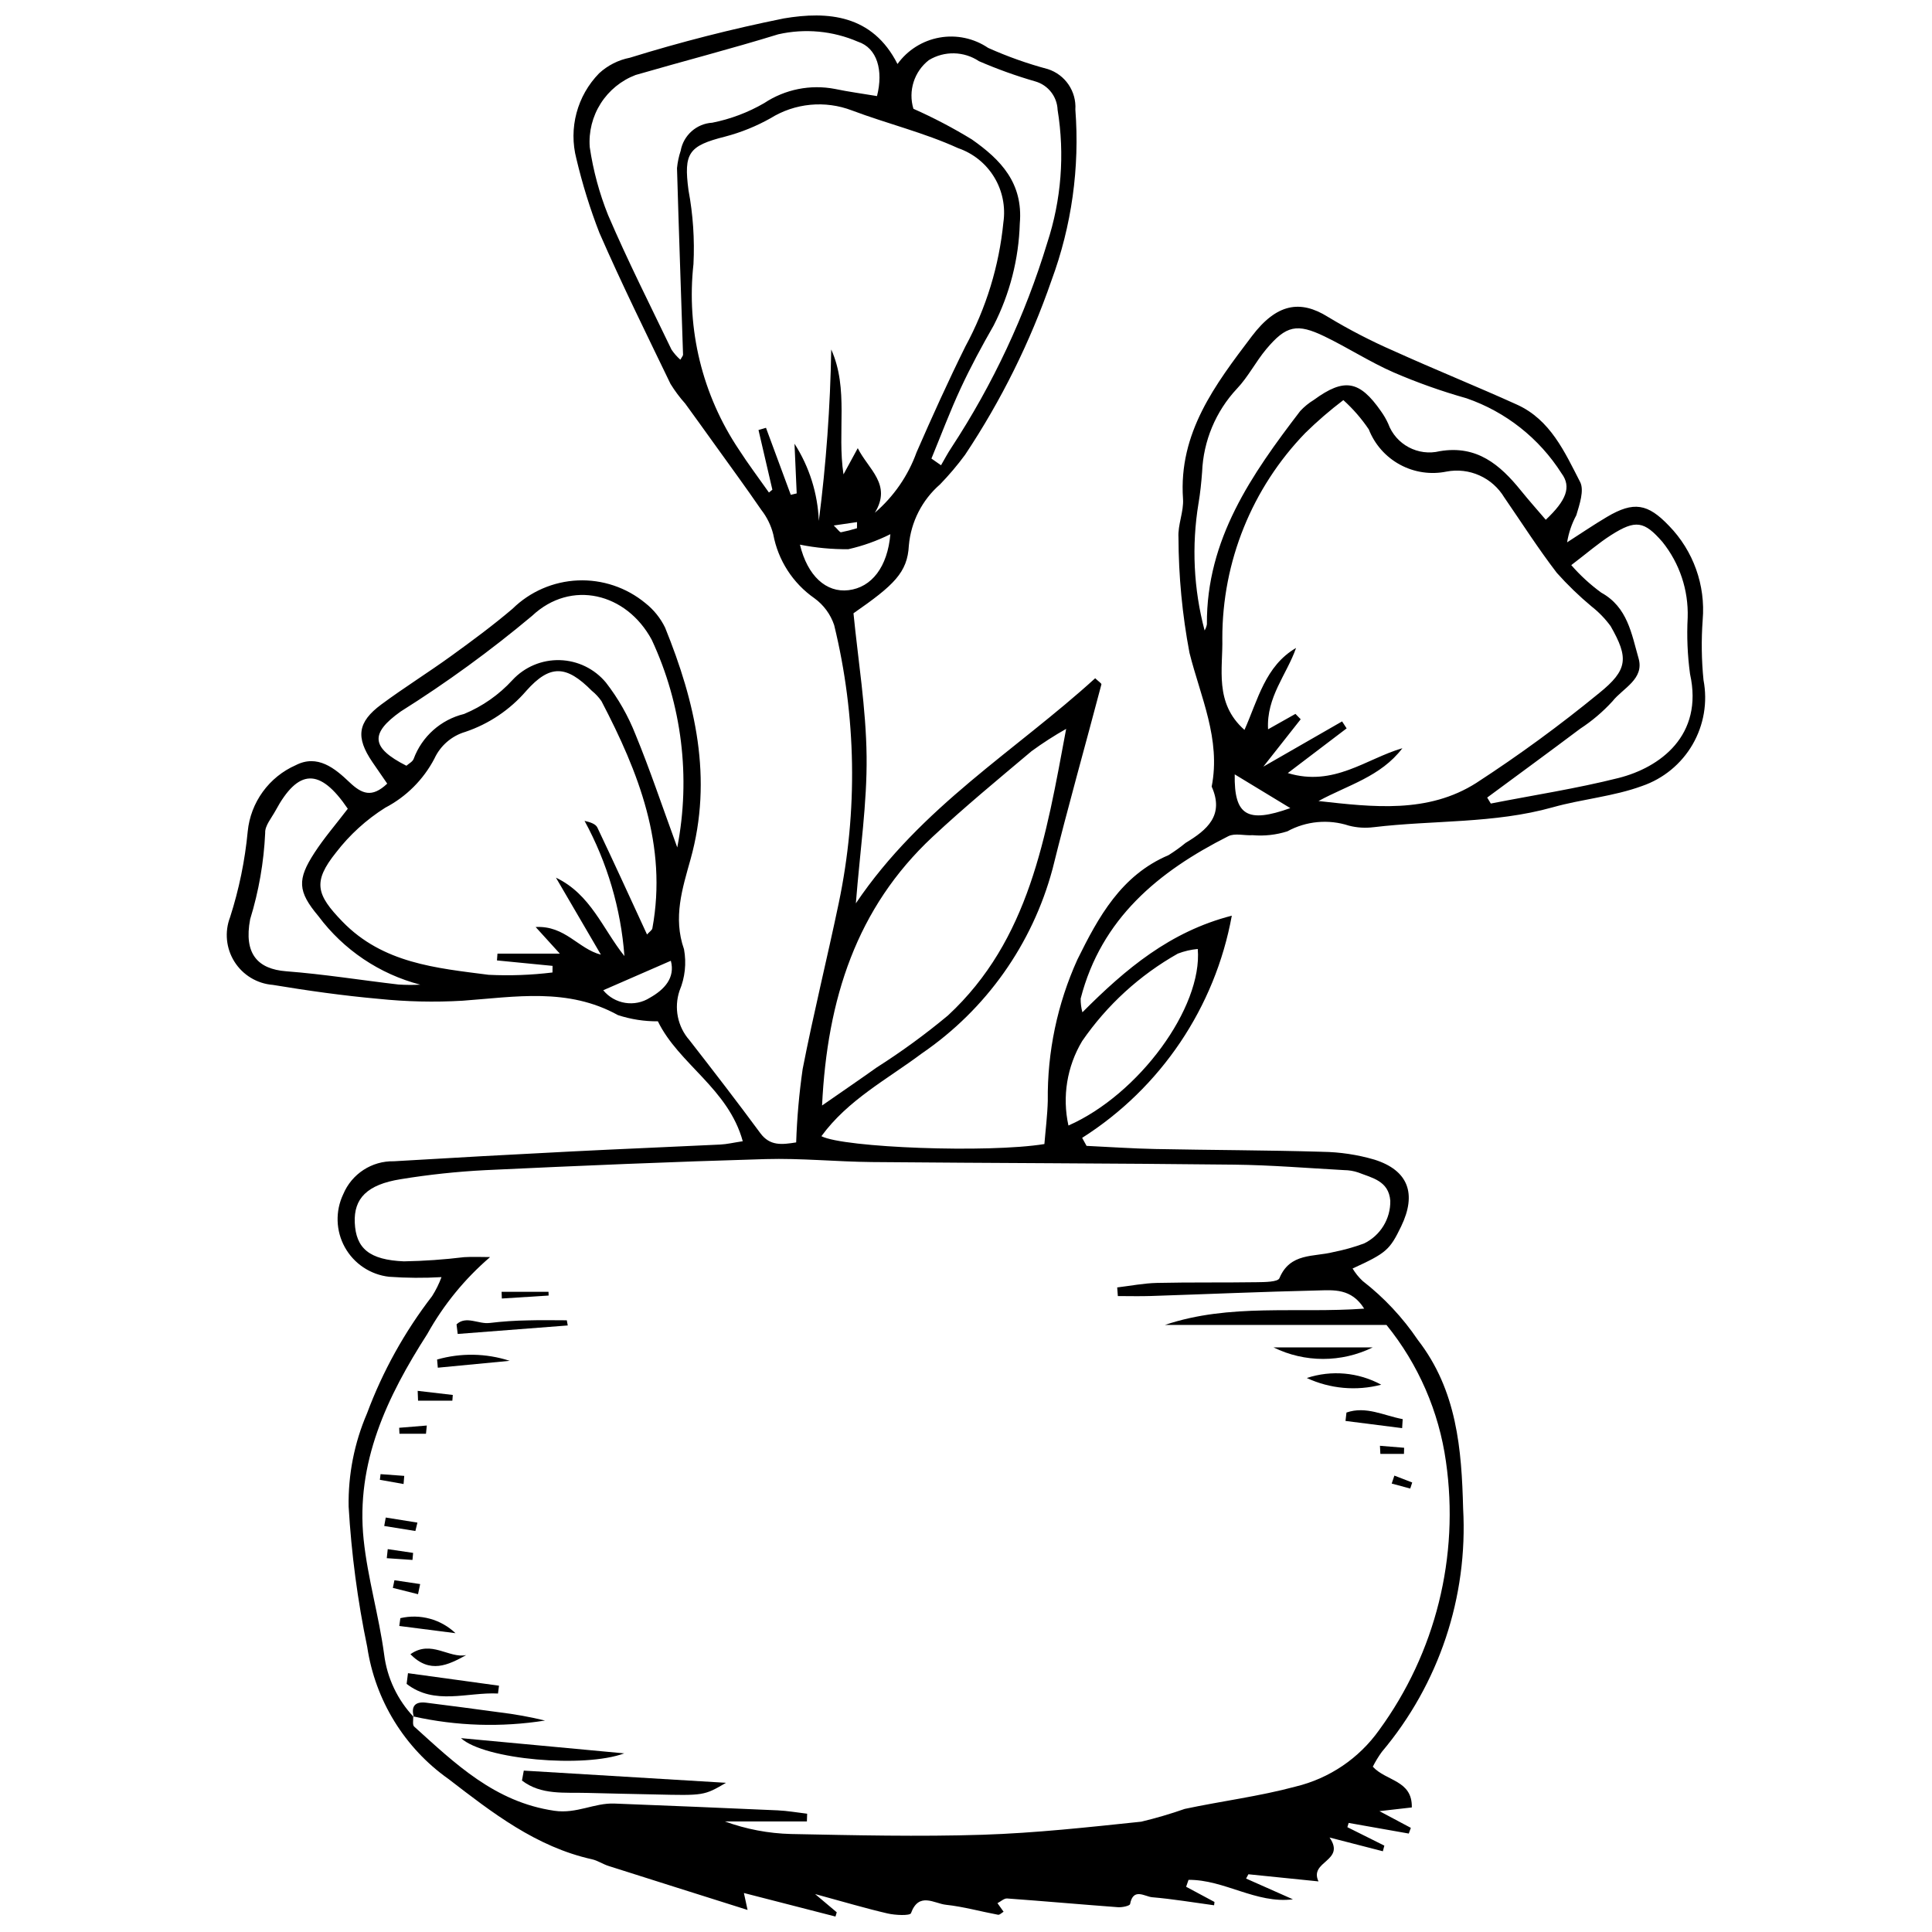 <?xml version="1.0" encoding="UTF-8"?>
<!-- Uploaded to: ICON Repo, www.svgrepo.com, Generator: ICON Repo Mixer Tools -->
<svg width="800px" height="800px" version="1.1" viewBox="144 144 512 512" xmlns="http://www.w3.org/2000/svg">
 <defs>
  <clipPath id="a">
   <path d="m204 148.09h392v503.81h-392z"/>
  </clipPath>
 </defs>
 <g clip-path="url(#a)">
  <path d="m408.34 648.36 1.621 2.269c-0.488 0.281-1.039 0.879-1.461 0.801-4.613-0.859-9.172-2.148-13.816-2.644-3.086-0.328-7.172-3.508-9.266 2.227-0.258 0.711-4.141 0.547-6.18 0.078-5.773-1.332-11.465-3.035-19.23-5.148l5.738 4.836-0.336 1.125c-8-2.055-16-4.113-24.27-6.238l0.973 4.488c-12.605-3.981-24.746-7.801-36.871-11.664-1.488-0.473-2.844-1.426-4.348-1.758-14.812-3.289-26.438-12.34-38.031-21.277h-0.004c-11.656-8.238-19.434-20.883-21.539-35-2.551-12.258-4.195-24.684-4.926-37.184-0.148-8.484 1.512-16.906 4.867-24.699 4.156-11.164 9.969-21.637 17.242-31.074 1.012-1.586 1.848-3.277 2.5-5.047-4.629 0.27-9.27 0.238-13.895-0.094-4.938-0.555-9.305-3.469-11.715-7.816-2.41-4.344-2.566-9.59-0.422-14.074 2.254-5.387 7.578-8.848 13.418-8.719 15.656-0.938 31.316-1.801 46.984-2.594 13.16-0.672 26.332-1.191 39.492-1.836 1.781-0.086 3.547-0.512 5.977-0.879-3.84-13.98-16.949-20.406-22.492-31.777v-0.004c-3.594 0.031-7.168-0.523-10.586-1.645-13.285-7.348-27.191-4.832-41.172-3.812-7.449 0.434-14.926 0.262-22.352-0.508-9.352-0.836-18.676-2.156-27.941-3.688-4.16-0.328-7.926-2.598-10.156-6.129s-2.664-7.906-1.168-11.805c2.379-7.402 3.949-15.039 4.68-22.777 0.379-3.781 1.758-7.391 3.988-10.465 2.231-3.078 5.238-5.504 8.715-7.039 5.793-2.996 10.402 0.84 14.219 4.473 3.297 3.137 5.973 4.266 10.043 0.406-1.285-1.867-2.629-3.793-3.949-5.738-4.422-6.519-3.945-10.547 2.371-15.234 6.039-4.477 12.441-8.457 18.535-12.867 5.543-4.012 11.07-8.09 16.277-12.523h-0.004c4.641-4.547 10.801-7.211 17.293-7.488 6.492-0.273 12.855 1.863 17.867 5.996 2.223 1.746 4.019 3.977 5.254 6.516 8.012 19.793 12.723 39.941 6.738 61.395-2.141 7.684-4.684 15.41-1.73 23.836 0.68 3.703 0.266 7.523-1.191 11-1.523 4.535-0.512 9.543 2.66 13.129 6.332 8.133 12.629 16.297 18.746 24.594 2.559 3.469 5.711 3.066 9.508 2.465 0.219-6.508 0.793-13 1.719-19.445 2.875-14.738 6.5-29.332 9.574-44.031v-0.004c5.086-24.32 4.668-49.469-1.223-73.609-0.957-2.856-2.785-5.344-5.223-7.113-5.723-3.984-9.645-10.062-10.914-16.922-0.59-2.363-1.672-4.578-3.172-6.496-4.059-5.922-8.312-11.711-12.5-17.547-2.539-3.539-5.078-7.078-7.644-10.598v-0.004c-1.461-1.629-2.769-3.387-3.918-5.246-6.402-13.273-12.934-26.496-18.828-39.996h-0.004c-2.488-6.406-4.531-12.98-6.113-19.668-2.102-8.082 0.184-16.676 6.023-22.645 2.281-2.102 5.102-3.531 8.145-4.125 13.43-4.164 27.066-7.644 40.848-10.426 11.574-1.945 23.449-1.031 30.082 12.09 2.66-3.695 6.656-6.211 11.141-7.008 4.484-0.801 9.102 0.18 12.875 2.731 5.113 2.293 10.402 4.176 15.82 5.621 4.606 1.48 7.617 5.906 7.301 10.734 1.18 15.375-0.977 30.82-6.328 45.281-5.641 16.316-13.336 31.844-22.906 46.211-2.031 2.762-4.25 5.383-6.637 7.84-4.738 4.121-7.699 9.914-8.254 16.168-0.363 7.199-3.981 10.547-14.676 17.984 1.219 12.395 3.328 25.137 3.477 37.902 0.145 12.387-1.723 24.793-2.848 38.965 17.301-25.652 42.387-40.48 63.426-59.652 0.895 0.863 1.719 1.367 1.648 1.633-4.297 16.336-8.91 32.594-12.965 48.988h-0.004c-5.34 19.863-17.605 37.164-34.586 48.781-9.211 6.898-19.633 12.328-26.648 21.961 5.926 3.062 44.27 4.504 59.094 2.078 0.297-3.644 0.797-7.57 0.902-11.512l-0.004-0.004c-0.145-12.883 2.531-25.641 7.848-37.379 5.562-11.27 11.59-22.32 24.125-27.652v0.004c1.59-0.988 3.109-2.078 4.555-3.266 5.699-3.43 10.305-7.305 6.906-14.918 2.469-12.594-2.949-23.727-5.887-35.469v-0.004c-1.906-10.074-2.879-20.305-2.914-30.559-0.199-3.371 1.438-6.859 1.203-10.227-1.203-17.516 8.559-30.309 18.238-43.094 6.582-8.691 12.832-9.699 20.148-5.137l0.004 0.004c5.621 3.394 11.465 6.418 17.488 9.043 10.805 4.894 21.82 9.328 32.629 14.219 8.859 4.012 12.656 12.578 16.734 20.504 1.137 2.211-0.164 5.965-1.012 8.812-1.207 2.238-2.031 4.664-2.438 7.176 3.508-2.246 6.953-4.602 10.535-6.723 7.117-4.215 10.844-3.57 16.484 2.367h0.004c6.434 6.621 9.684 15.707 8.906 24.906-0.387 5.316-0.316 10.656 0.219 15.957 1.117 5.852 0.09 11.91-2.898 17.066-2.988 5.152-7.734 9.059-13.367 10.996-7.562 2.781-15.875 3.453-23.688 5.648-15.562 4.367-31.664 3.375-47.469 5.277v-0.004c-2.188 0.281-4.41 0.145-6.547-0.406-5.414-1.773-11.324-1.227-16.324 1.508-2.965 0.941-6.09 1.289-9.191 1.02-2.164 0.145-4.707-0.613-6.457 0.27-18.492 9.328-33.656 21.816-39.121 43.023-0.016 1.227 0.137 2.453 0.461 3.641 11.477-11.516 23.234-21.398 39.594-25.605-4.434 24.297-18.809 45.641-39.66 58.879l1.168 2.125c6.078 0.285 12.152 0.711 18.23 0.832 14.734 0.293 29.477 0.301 44.203 0.734v0.004c4.695 0.059 9.359 0.758 13.863 2.078 8.992 2.844 11.238 9.047 7.078 17.676-3.023 6.266-3.941 7.086-12.875 11.172 0.73 1.223 1.629 2.336 2.668 3.309 5.68 4.41 10.621 9.695 14.645 15.652 10.367 13.375 11.586 29.023 11.98 44.609 1.312 23.473-6.394 46.559-21.547 64.535-0.898 1.238-1.699 2.551-2.387 3.922 3.527 3.863 10.508 3.547 10.336 10.801l-8.578 0.98 8.324 4.43-0.551 1.508c-5.309-0.938-10.621-1.875-15.93-2.816l-0.344 1.125c3.266 1.629 6.531 3.262 9.801 4.891l-0.395 1.492c-4.488-1.156-8.977-2.312-14.125-3.641 4.379 6.316-5.508 6.211-2.93 11.629l-18.578-1.891-0.613 1.137 12.41 5.504c-9.742 1.23-18.188-5.25-27.664-5.16l-0.637 1.832 7.516 4.027-0.105 0.879c-5.473-0.742-10.934-1.664-16.43-2.133-1.918-0.164-5-2.625-5.832 1.812-0.09 0.477-2.109 0.914-3.195 0.832-9.801-0.727-19.59-1.605-29.395-2.316-0.797-0.055-1.656 0.785-2.559 1.246zm-154.65-49.293-0.191-0.207c0.066 0.918-0.242 2.25 0.25 2.691 10.902 9.848 21.371 20.016 37.156 22.32 5.926 0.867 10.566-2.117 15.926-1.91 14.422 0.559 28.844 1.16 43.266 1.801 2.609 0.117 5.203 0.586 7.805 0.891l-0.066 2.051h-21.723c5.625 2.055 11.551 3.18 17.543 3.328 16.898 0.332 33.82 0.734 50.703 0.199 14.062-0.449 28.102-2.004 42.109-3.469v-0.004c3.887-0.93 7.727-2.059 11.5-3.379 9.773-2.078 19.754-3.324 29.383-5.918h-0.004c8.938-2.152 16.797-7.465 22.125-14.957 14.977-20.488 21.336-46.023 17.723-71.145-1.863-13.289-7.312-25.82-15.766-36.242h-58.703c17.176-5.785 34.887-3.019 52.797-4.316-3.394-5.422-8.082-4.918-12.332-4.816-14.738 0.34-29.473 0.984-44.207 1.469-2.91 0.098-5.828 0.016-8.742 0.016l-0.172-2.289c3.516-0.418 7.027-1.117 10.551-1.195 8.781-0.199 17.574-0.051 26.359-0.188 2.109-0.031 5.656-0.031 6.082-1.062 2.82-6.801 9.098-5.586 14.289-6.922 2.766-0.543 5.481-1.305 8.125-2.277 4.34-2.098 7.059-6.523 6.969-11.34-0.43-5.277-4.816-6.027-8.527-7.488-1.191-0.398-2.434-0.605-3.688-0.617-9.707-0.531-19.418-1.34-29.133-1.449-32-0.359-64-0.402-96-0.688-9.41-0.086-18.828-1.055-28.223-0.785-24.758 0.711-49.504 1.762-74.246 2.93-7.519 0.383-15.016 1.184-22.445 2.398-8.906 1.426-12.449 5.106-12.164 11.52 0.305 6.785 3.812 9.875 13.066 10.254v-0.004c5.32-0.094 10.633-0.465 15.91-1.109 2.289-0.145 4.594-0.023 6.891-0.023-6.707 5.75-12.336 12.645-16.633 20.363-10.668 16.637-19.02 34.121-16.879 54.539 1.07 10.203 4.059 20.195 5.426 30.387 0.781 6.25 3.547 12.086 7.891 16.645zm220.11-261.64c3.566-7.973 5.477-16.93 13.668-21.715-2.461 7.059-7.891 12.996-7.418 21.562l7.258-4.086 1.387 1.422c-2.863 3.633-5.727 7.266-9.898 12.559l20.871-11.988 1.199 1.848-15.59 11.844c12.223 3.711 20.754-3.797 30.367-6.59-5.754 7.566-14.465 9.758-22.227 14 14.445 1.605 28.984 3.367 41.832-4.805h-0.004c11.273-7.324 22.129-15.262 32.523-23.785 7.68-6.18 7.856-9.367 3.066-17.754-1.43-1.957-3.125-3.711-5.035-5.211-3.293-2.742-6.379-5.723-9.234-8.922-4.934-6.434-9.312-13.293-13.914-19.98v0.004c-1.543-2.57-3.836-4.609-6.574-5.836-2.734-1.227-5.781-1.582-8.727-1.023-4.199 0.863-8.57 0.215-12.34-1.832-3.769-2.043-6.699-5.352-8.266-9.344-1.922-2.856-4.188-5.461-6.742-7.762-3.547 2.688-6.918 5.598-10.094 8.715-14.125 14.59-22.008 34.113-21.98 54.422 0.195 7.965-2.211 17.121 5.867 24.258zm-97.953-57.547c5.004-4.293 8.809-9.805 11.047-16.004 4.121-9.438 8.367-18.832 12.941-28.059 5.512-10.176 8.934-21.352 10.07-32.867 0.609-4.168-0.254-8.418-2.445-12.016-2.195-3.598-5.574-6.312-9.562-7.676-9.008-4.113-18.797-6.477-28.102-9.98-7.125-2.731-15.117-1.973-21.598 2.055-3.781 2.125-7.82 3.762-12.02 4.863-9.711 2.449-11.027 4.356-9.719 14.227 1.203 6.445 1.645 13.008 1.316 19.555-1.914 17.293 2.348 34.707 12.031 49.16 2.504 3.894 5.305 7.594 7.969 11.387l0.91-0.75c-1.227-5.273-2.453-10.547-3.676-15.816l1.984-0.586c2.191 5.918 4.379 11.84 6.57 17.758l1.57-0.371c-0.195-4.391-0.387-8.781-0.582-13.172 3.93 6.121 6.156 13.18 6.445 20.449 1.938-15.07 3.035-30.234 3.289-45.426 4.711 10.539 1.52 21.75 3.25 33.102 1.387-2.543 2.488-4.566 3.781-6.945 2.793 5.609 9.129 9.609 4.527 17.113zm-60.379 111.77c0.664-0.746 1.328-1.145 1.418-1.645 4.027-21.965-3.648-41.336-13.492-60.195-0.715-1.031-1.578-1.957-2.555-2.746-6.731-6.785-11.07-7.078-17.387 0.035v0.004c-4.309 4.996-9.879 8.746-16.133 10.848-3.637 1.07-6.625 3.664-8.207 7.109-2.914 5.555-7.457 10.09-13.02 12.992-5.012 3.156-9.426 7.172-13.035 11.863-6.254 7.812-5.238 11.16 1.691 18.316 10.727 11.07 24.859 12.312 38.727 14.102 5.652 0.281 11.32 0.07 16.938-0.617l0.023-1.75-14.734-1.445 0.133-1.793h16.531l-6.414-7.062c7.867-0.406 11.258 5.777 17.293 7.328-3.973-6.801-7.941-13.605-11.914-20.406 9.238 4.418 12.391 13.598 18.148 20.781v-0.004c-0.938-12.555-4.543-24.77-10.566-35.828 1.562 0.352 2.945 0.832 3.391 1.762 4.41 9.266 8.664 18.602 13.164 28.352zm46.387 45.32c5.883-4.09 10.227-7.047 14.504-10.098v0.004c6.57-4.184 12.867-8.777 18.852-13.762 21.566-20 25.969-47.219 31.332-75.957-3.168 1.793-6.227 3.762-9.164 5.906-8.852 7.457-17.805 14.832-26.254 22.73-20.156 18.84-27.902 42.918-29.27 71.176zm14.559-267.51c1.73-6.805 0.043-12.738-5.039-14.402h-0.004c-6.652-2.883-14.051-3.57-21.121-1.969-12.523 3.859-25.227 7.133-37.816 10.785-3.812 1.453-7.055 4.102-9.242 7.543-2.188 3.445-3.207 7.504-2.906 11.574 0.91 6.176 2.543 12.223 4.867 18.02 5.176 12.066 11.113 23.805 16.805 35.645 0.664 0.984 1.449 1.883 2.344 2.668 0.43-0.781 0.723-1.059 0.711-1.328-0.535-16.488-1.125-32.977-1.602-49.465l0.004-0.004c0.152-1.555 0.477-3.086 0.969-4.57 0.738-4.113 4.199-7.191 8.371-7.438 4.84-0.961 9.488-2.715 13.754-5.188 5.531-3.668 12.281-5.019 18.797-3.754 3.566 0.746 7.188 1.227 11.109 1.883zm86.82 141.62c0.293-0.5 0.5-1.051 0.605-1.621-0.152-22.512 11.852-39.711 24.719-56.516h-0.004c1.066-1.148 2.285-2.148 3.625-2.961 8.047-5.883 12.102-5.199 17.809 3.019 0.73 1.02 1.363 2.106 1.883 3.25 2.031 5.574 7.93 8.727 13.695 7.316 9.82-1.652 15.957 3.586 21.492 10.438 2.121 2.625 4.371 5.148 6.586 7.738 5.441-5.117 6.856-8.703 4.18-12.297-5.902-9.289-14.777-16.305-25.176-19.895-6.609-1.863-13.086-4.164-19.387-6.887-6.258-2.75-12.055-6.519-18.223-9.5-7.332-3.547-10.203-2.898-15.438 3.328-2.805 3.34-4.816 7.379-7.801 10.52v-0.004c-5.621 6.012-8.895 13.844-9.227 22.066-0.207 2.797-0.492 5.602-0.961 8.363l-0.004 0.004c-1.84 11.199-1.285 22.664 1.625 33.637zm74.887 44.285 0.957 1.582c11.297-2.215 22.711-3.965 33.859-6.773 10.918-2.754 22.578-11.215 18.938-27.559v-0.004c-0.672-4.945-0.883-9.941-0.625-14.926 0.242-7.269-2.129-14.387-6.684-20.059-4.832-5.555-7.098-5.961-13.59-1.832-3.336 2.121-6.348 4.754-10.574 7.969 2.367 2.719 5.031 5.164 7.941 7.289 7 3.848 8.031 10.953 9.887 17.391 1.598 5.543-4.156 7.922-6.91 11.41l0.004-0.004c-2.535 2.773-5.41 5.215-8.555 7.269-8.172 6.141-16.426 12.172-24.648 18.246zm-214.64 13.219c3.606-18.594 1.238-37.852-6.758-55.02-6.707-12.449-21.387-16.039-31.684-6.387v0.004c-11.027 9.238-22.672 17.719-34.852 25.375-8.148 5.801-7.934 9.594 1.516 14.375 0.625-0.566 1.617-1.047 1.91-1.801 2.195-5.953 7.211-10.422 13.375-11.922 4.875-2.023 9.246-5.086 12.809-8.98 3.227-3.488 7.797-5.414 12.547-5.285s9.211 2.297 12.242 5.957c3.254 4.195 5.894 8.836 7.84 13.781 3.789 9.199 6.945 18.66 11.055 29.902zm67.355-103.06 2.543 1.777c0.918-1.566 1.754-3.191 2.766-4.695 11-16.777 19.551-35.047 25.383-54.246 3.727-11.355 4.668-23.445 2.746-35.242-0.133-3.516-2.504-6.551-5.879-7.531-5.098-1.469-10.09-3.262-14.957-5.371-3.996-2.672-9.18-2.781-13.289-0.281-3.894 3.039-5.519 8.164-4.086 12.895 5.336 2.367 10.512 5.078 15.492 8.125 7.559 5.309 13.645 11.484 12.699 22.285-0.277 9.402-2.644 18.629-6.922 27.008-3.109 5.43-6.094 10.957-8.73 16.629-2.836 6.102-5.199 12.422-7.766 18.648zm-154.67 92.805c-7.406-10.918-13.125-10.664-19.172 0.531-1.039 1.922-2.832 3.984-2.719 5.887-0.359 7.758-1.699 15.438-3.984 22.855-1.738 9.156 1.996 13.215 9.547 13.797 9.977 0.766 19.887 2.363 29.832 3.519l0.004-0.004c1.895 0.121 3.797 0.133 5.695 0.031-10.797-2.809-20.316-9.215-26.988-18.156-5.523-6.578-5.656-9.699-1.031-16.816 2.535-3.902 5.609-7.449 8.816-11.645zm190.98 83.949c18.672-8.23 35.574-31.309 34.273-46.789-1.809 0.164-3.59 0.578-5.285 1.23-10.102 5.699-18.773 13.625-25.352 23.176-4.023 6.723-5.324 14.73-3.637 22.383zm-71.156-153.94c2 8.289 6.945 12.777 12.867 12.07 6.172-0.738 10.348-6.188 11.098-14.844-3.539 1.773-7.277 3.109-11.137 3.981-4.309 0.043-8.605-0.359-12.828-1.207zm-52.129 118.09c3.027 3.695 8.336 4.551 12.367 1.984 3.809-2.144 6.758-5.254 5.551-9.797-6.184 2.695-11.926 5.203-17.918 7.812zm182.08-48.27-14.73-8.941c-0.188 10.918 3.344 13.02 14.73 8.941zm-114.83-74.176 0.008-1.621-6.172 0.902c1.125 1.07 1.598 1.848 1.941 1.793 1.426-0.281 2.836-0.641 4.223-1.074z"/>
 </g>
 <path d="m282.81 613.23 53.594 3.231c-5.828 3.398-5.828 3.394-18.953 3.082-5.949-0.141-11.902-0.23-17.852-0.402-5.969-0.172-12.191 0.637-17.27-3.281z"/>
 <path d="m309.43 608.66c-10.566 3.93-36.984 1.691-43.273-4.035z"/>
 <path d="m253.69 599.07c-0.84-2.894 0.312-4.203 3.234-3.84 6.5 0.805 12.992 1.68 19.484 2.559v-0.004c4.051 0.492 8.07 1.219 12.035 2.176-11.613 1.84-23.473 1.469-34.949-1.102z"/>
 <path d="m252.12 587.41 24.121 3.316-0.266 2.074c-8.129-0.406-16.77 3.219-24.215-2.551z"/>
 <path d="m294.46 495.26c-9.723 0.75-19.441 1.5-29.164 2.25l-0.309-2.535c2.496-2.41 5.902 0.02 8.758-0.379v0.008c3.391-0.41 6.805-0.641 10.219-0.688 3.414-0.109 6.832-0.023 10.246-0.023z"/>
 <path d="m481.48 501.07h26.312c-8.297 4.078-18.016 4.078-26.312 0z"/>
 <path d="m510.04 510.96c-6.582 1.719-13.555 1.09-19.723-1.773 6.539-2.16 13.676-1.516 19.723 1.773z"/>
 <path d="m279.07 504.63c-6.348 0.609-12.695 1.215-19.047 1.824l-0.188-2.168h0.004c6.301-1.797 12.996-1.676 19.23 0.344z"/>
 <path d="m267.55 582.62c-4.859 2.668-9.609 5.012-14.789-0.23 5.488-3.91 10.223 1.176 14.789 0.23z"/>
 <path d="m264.71 576.81-14.895-1.91 0.285-2.07c5.231-1.215 10.719 0.281 14.609 3.981z"/>
 <path d="m515.58 522.47-15.008-1.906 0.254-2.223c5.172-1.812 9.961 0.832 14.902 1.742z"/>
 <path d="m254.69 512.59 9.305 1.086-0.117 1.516h-9.09z"/>
 <path d="m254.08 549.73c-2.754-0.441-5.504-0.883-8.258-1.328l0.406-2.238 8.391 1.344z"/>
 <path d="m276.93 486.35h12.43l0.031 0.984c-4.133 0.262-8.266 0.523-12.398 0.785z"/>
 <path d="m256.89 523.96h-7.027l-0.078-1.582 7.324-0.598z"/>
 <path d="m254.78 566.48-6.668-1.672 0.414-2.027 6.82 1.016z"/>
 <path d="m253.31 557.4-6.812-0.465 0.258-2.398 6.723 0.996z"/>
 <path d="m509.7 527.15 6.41 0.523-0.047 1.625h-6.25z"/>
 <path d="m517.73 538.48-4.914-1.316 0.707-2.113 4.727 1.824z"/>
 <path d="m250.95 537.28-6.281-1.113 0.184-1.504 6.277 0.461z"/>
</svg>